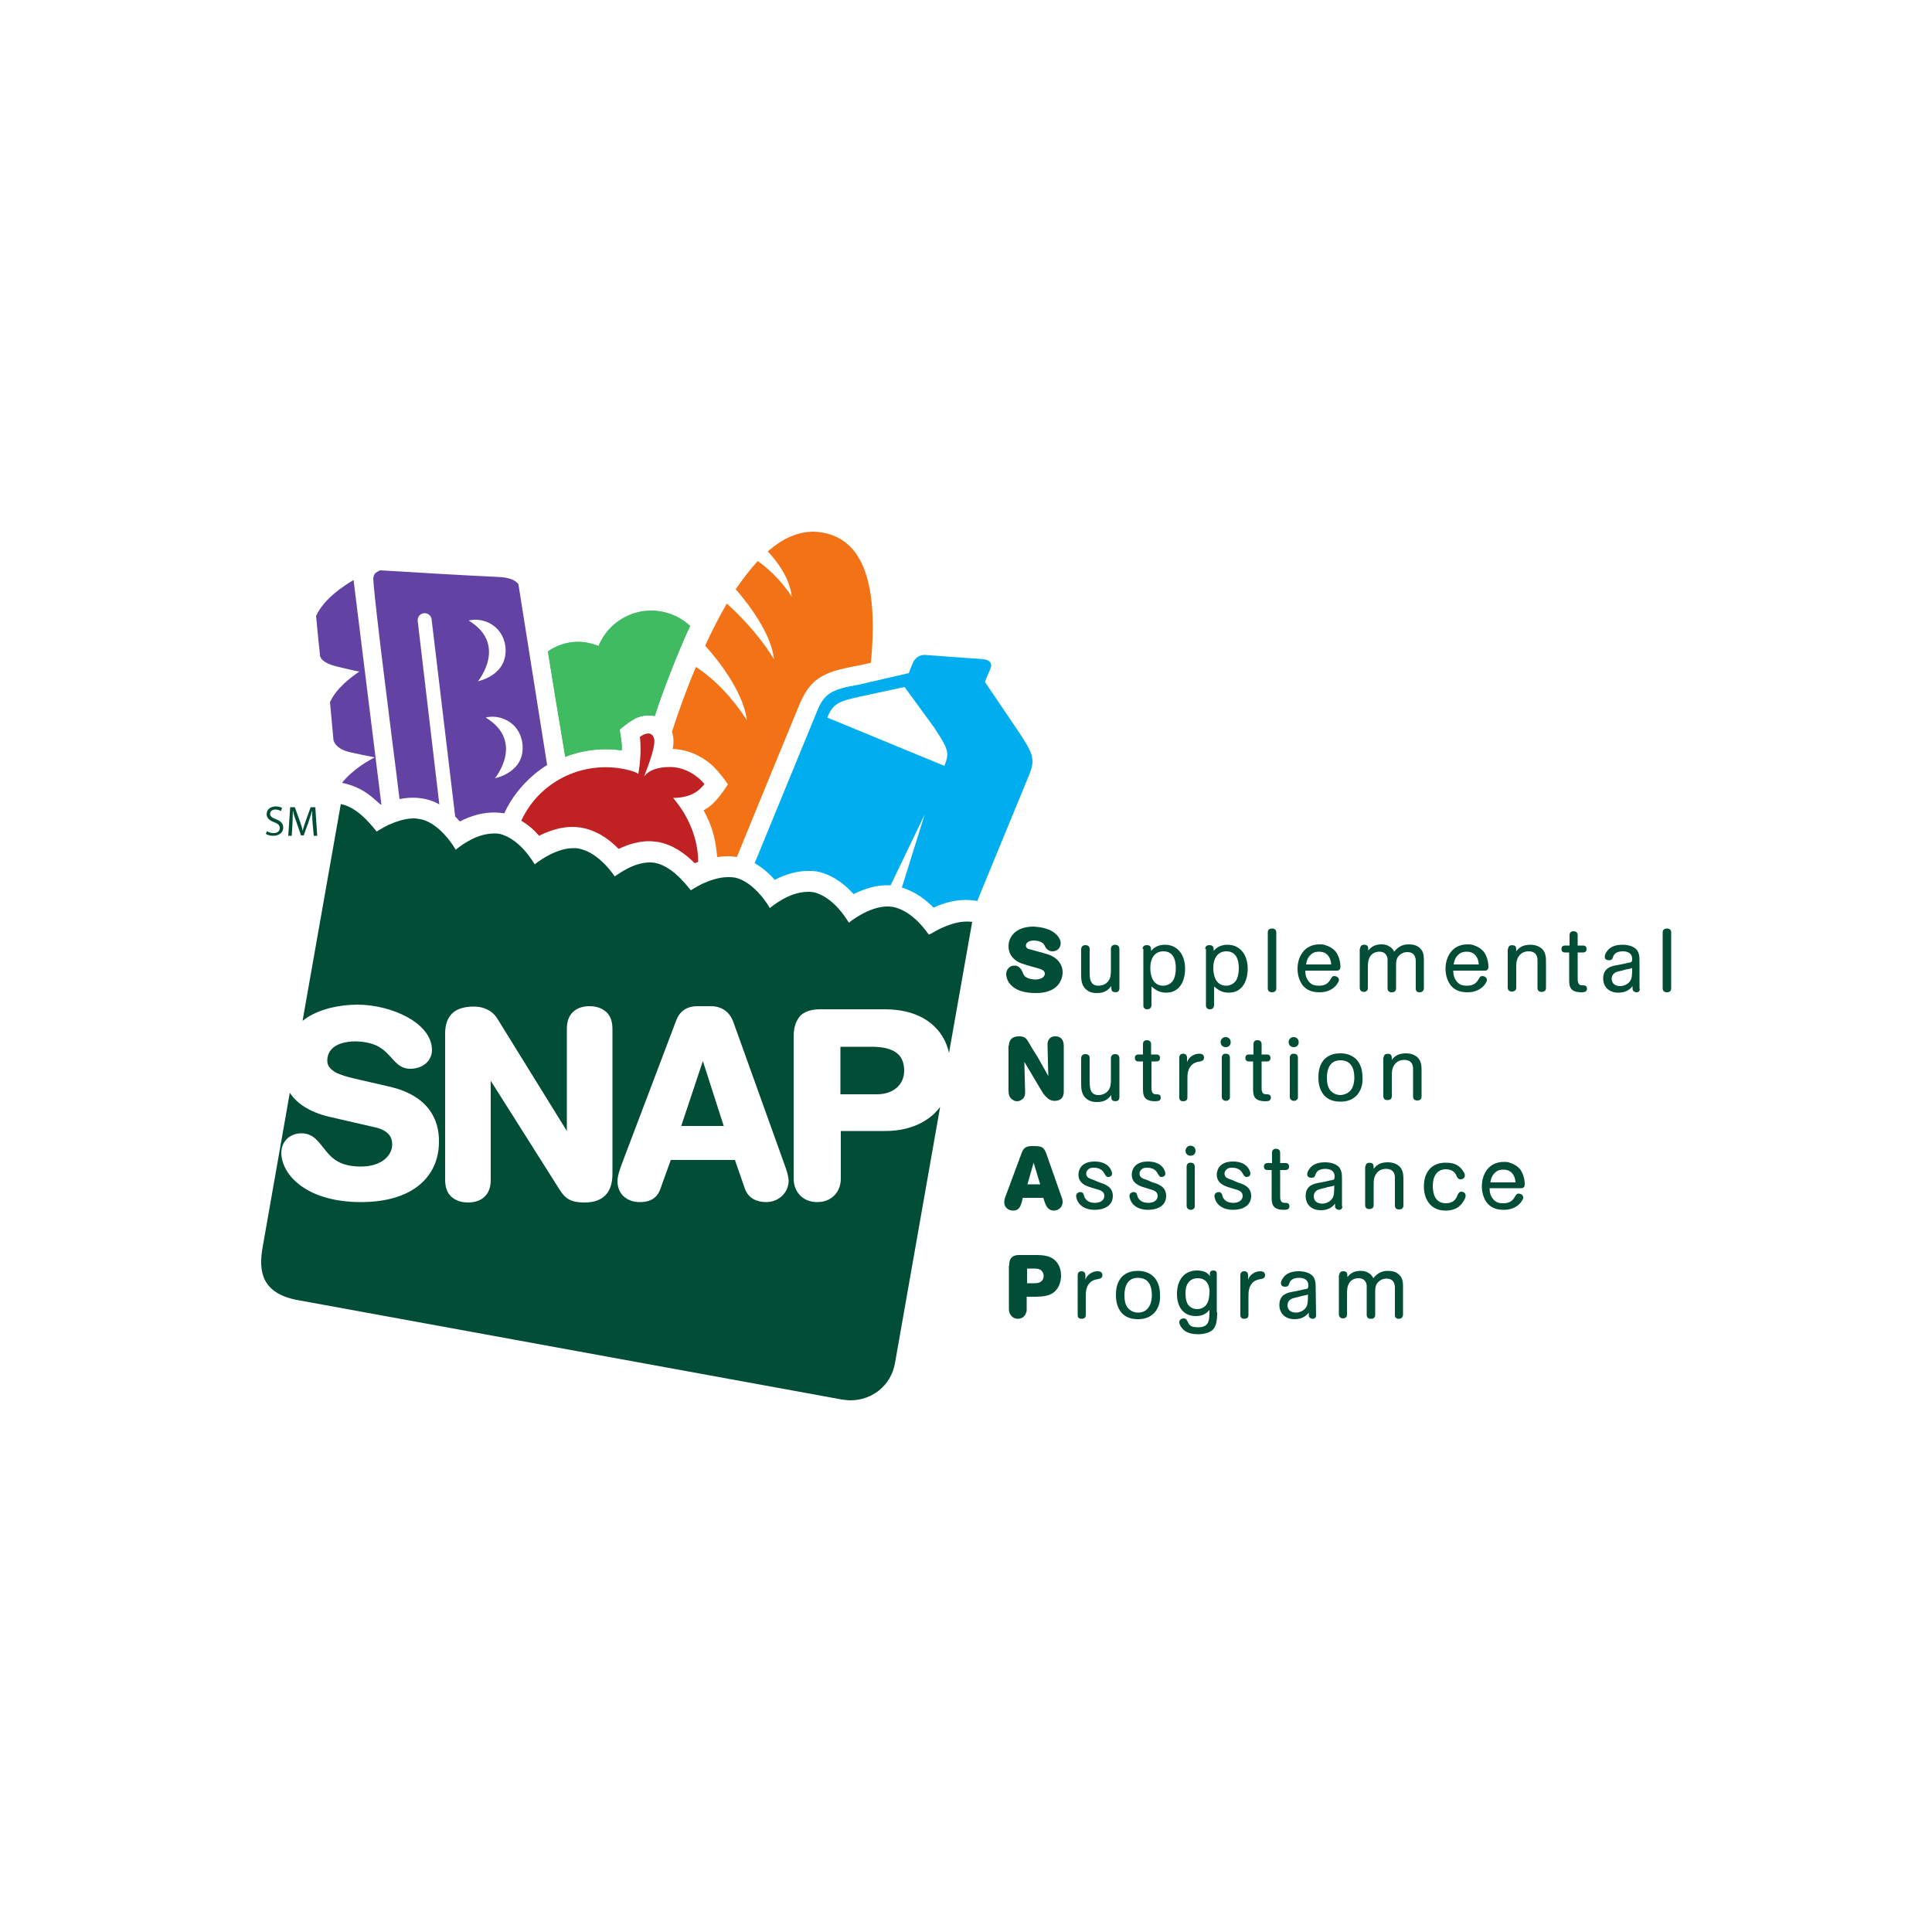 <?xml version="1.0" encoding="utf-8"?>
<!-- Generator: Adobe Illustrator 19.0.0, SVG Export Plug-In . SVG Version: 6.00 Build 0)  -->
<svg version="1.1" id="Layer_1" xmlns="http://www.w3.org/2000/svg" xmlns:xlink="http://www.w3.org/1999/xlink" x="0px" y="0px"
	 viewBox="0 0 500 500" style="enable-background:new 0 0 500 500;" xml:space="preserve">
<style type="text/css">
	.st0{fill:#40BB61;}
	.st1{fill:#F47216;}
	.st2{fill:#6243A4;}
	.st3{fill:#024D36;}
	.st4{fill:#C02123;}
	.st5{fill:#00ADEF;}
</style>
<g id="XMLID_1_">
	<path id="XMLID_3_" class="st0" d="M178.6,162c-1.5-1.4-3.3-2.5-5.4-3.2c-7.4-2.5-15.4,1.3-18.3,8.4c-0.4-0.2-0.7-0.3-1.1-0.4
		c-4.2-1.4-8.6-0.6-12,1.8c1.6,9.9,2.9,17.9,4.5,27.3c0.1-0.1,6.5-2.9,14.6-1.7c0.1-2.2-0.3-3.3-0.6-5.4c3.5-2.8,5.4-4.1,9.1-3.5
		C171.4,179.3,175.7,168.2,178.6,162"/>
	<path id="XMLID_4_" class="st0" d="M178.6,162c-1.5-1.4-3.3-2.5-5.4-3.2c-7.4-2.5-15.4,1.3-18.3,8.4c-0.4-0.2-0.7-0.3-1.1-0.4
		c-4.2-1.4-8.6-0.6-12,1.8c1.6,9.9,2.9,17.9,4.5,27.3c0.1-0.1,6.5-2.9,14.6-1.7c0.1-2.2-0.2-3.3-0.5-5.4c3.7-3,5.2-4,9.1-3.5
		C171.3,179.3,175.6,168.2,178.6,162"/>
	<path id="XMLID_5_" class="st1" d="M206.7,182.8c2.1-5.3,4.5-6.8,5.4-7.4c3.9-2.5,9.3-2.8,13.3-3.9c1.7-18.1-1-30.7-11.3-33.4
		c-1.2-0.3-2.4-0.5-3.6-0.5c-4.1,0-8,1.8-11.8,5.1c1.8,1.9,5.7,6.6,6.2,11.7c-2.9-4.5-6.5-7.6-8.8-9.2c-1.9,2.1-3.8,4.5-5.7,7.3
		c0.7,0.8,9.1,10.2,9.9,18.1c-3.9-6.4-8.9-11.4-12.2-14.4c-1.9,3.3-3.8,6.9-5.6,10.9c2.7,3,9.8,11.5,10.8,19.3
		c-5.1-7.9-10.5-12.1-13.2-13.8c-2.2,5.2-4.3,10.9-6.2,16.8c0.3,0.7,0.6,2.5,0.2,4.4c2.9,0.2,5.2,0.9,7.7,2.4c2.3,1.4,4,3.1,6.6,6.8
		c-3.5,5.3-5,5.9-6.3,6.7c1.7,3.3,3,6.1,3.5,12.1c3.1-0.4,4.3-0.1,5.1,0C194.7,212,201.2,196.1,206.7,182.8"/>
	<path id="XMLID_10_" class="st2" d="M128.1,201.4c0,0,7.8-9.5-2.4-15.7c3.3-0.9,8.7,0.9,9.5,6.7
		C136.1,199.9,128.1,201.4,128.1,201.4 M121.3,160.6c3.3-0.9,8.7,0.9,9.5,6.7c0.8,7.5-7.1,9-7.1,9S131.5,166.8,121.3,160.6
		 M130.5,210.5c3.8-8.4,11.1-12.5,11.1-12.5l-7.4-46.6l0-0.1l0,0c0-0.1-0.1-0.3-0.4-0.5c-0.5-0.5-1.7-1.4-5.1-1.5
		c-7-0.3-27.3-1.5-30.2-1.7l-0.1,0c-0.2,0.1-0.5,0.2-0.8,0.4c-0.6,0.4-0.9,0.7-1,1.8c0,0.9,0.6,6.7,1.5,14.3
		c0.9,7.8,2.2,17.7,3.4,27.6c0.7,5.2,1.3,10.4,1.9,15.1c6.4-1.3,10.3,1.4,10.3,1.4l-5.6-47.5c-0.1-1,0.6-1.9,1.6-2
		c1-0.1,1.9,0.6,2,1.6l6.1,51c0,0,0.8,0.8,1.2,1.3C125.1,209.4,129.7,210.4,130.5,210.5 M81.8,159.4c0.6,6.6,1,9.9,1,9.9
		s-0.5,2,4.4,3.2c2.1,0.5,4.1,1,5.8,1.3c-2.5,1.7-5.9,4.3-7.6,7.9c0.6,6.6,0.9,9.8,0.9,9.8s0.3,2.3,4.4,3.2c2.3,0.5,4.6,1,6.3,1.3
		c-1.4,0.7-5.6,3-8.5,6.6c6.1,1.2,8.9,4.9,10,5.6c0.1,0,0.2,0,0.2,0c-0.9-7.2-6.2-50-7.2-58.1C89.2,151.5,84,154.7,81.8,159.4"/>
	<path id="XMLID_11_" class="st3" d="M270.9,240.4c2,0.6,3.6,2.2,3.6,3.7c0,1.3-1,2.1-2.1,2.1c-0.7,0-1.3-0.3-1.8-1
		c-0.1-0.2-0.2-0.4-0.3-0.6c-0.1-0.1-0.2-0.3-0.3-0.4c-0.7-0.7-2.1-0.8-2.4-0.8c-1.2,0-2.1,0.5-2.1,1.3c0,0.6,0.5,0.9,1.1,1
		c0.7,0.2,4.1,1.1,4.9,1.4c2.2,0.8,3.5,2.5,3.5,4.5c0,1-0.3,2.2-1.1,3.2c-1.4,1.7-3.6,2.2-5.8,2.2c-2.8,0-5-0.6-6.4-2
		c-1-1-1.3-2.2-1.3-2.9c0-1.3,1-2.2,2.1-2.2c0.3,0,0.6,0,0.9,0.2c0.6,0.3,0.9,0.8,1.1,1.2c0.1,0.2,0.2,0.4,0.3,0.7
		c0.2,0.3,0.3,0.6,0.6,0.8c0.8,0.6,2.2,0.7,2.5,0.7c1.4,0,2.5-0.6,2.5-1.5c0-0.9-0.9-1.2-2.8-1.7c-3.2-0.9-3.9-1.1-4.9-1.9
		c-1.3-1-1.7-2.4-1.7-3.5c0-2.3,1.7-5.1,6.5-5.1C268.7,239.9,269.8,240,270.9,240.4"/>
	<path id="XMLID_12_" class="st3" d="M289.7,255.8c0,0.3-0.1,0.7-0.5,0.9c-0.3,0.1-0.7,0.1-1.1,0c-0.5-0.3-0.5-0.6-0.5-1.5
		c-1,1.3-2,1.8-3.7,1.8c-0.6,0-2,0-3.1-1.2c-1-1.1-1-2.6-1-3.7v-6.4c0-0.3,0.1-1.1,1.1-1.1c1,0,1.1,0.7,1.1,1v5.8
		c0,1.5,0.1,2.2,0.4,2.7c0.5,1,1.6,1,1.9,1c1.5,0,2.8-0.9,3.1-2.5c0.1-0.6,0.1-1.1,0.1-1.9v-5.1c0-0.3,0.1-1.1,1.1-1.1
		c1,0,1.1,0.8,1.1,1.1V255.8z"/>
	<path id="XMLID_15_" class="st3" d="M301.1,246.2c-2.2,0-3.4,1.7-3.4,4.3c0,2.7,1.1,4.6,3.3,4.6c1.2,0,2-0.6,2.5-1.2
		c0.6-0.9,0.8-2.2,0.8-3.3C304.3,249.5,304.2,246.2,301.1,246.2 M295.7,245.6c0-0.3,0.1-1,1.1-1c0.1,0,0.3,0,0.6,0.1
		c0.5,0.3,0.5,0.7,0.5,1.4c0.9-1.1,2.1-1.6,3.6-1.6c3,0,5.2,2.3,5.2,6.2c0,2.9-1.2,6.2-4.9,6.2c-1.9,0-2.8-0.8-3.8-1.6v4.8
		c0,0.3-0.1,1.1-1.1,1.1c-0.2,0-0.4,0-0.5-0.1c-0.5-0.3-0.5-0.6-0.5-0.9V245.6z"/>
	<path id="XMLID_18_" class="st3" d="M317.4,246.2c-2.2,0-3.4,1.7-3.4,4.3c0,2.7,1.1,4.6,3.3,4.6c1.2,0,2-0.6,2.5-1.2
		c0.6-0.9,0.8-2.2,0.8-3.3C320.6,249.5,320.5,246.2,317.4,246.2 M311.9,245.6c0-0.3,0.1-1,1.1-1c0.1,0,0.3,0,0.6,0.1
		c0.5,0.3,0.5,0.7,0.5,1.4c0.9-1.1,2.1-1.6,3.6-1.6c3,0,5.2,2.3,5.2,6.2c0,2.9-1.2,6.2-4.9,6.2c-1.9,0-2.8-0.8-3.8-1.6v4.8
		c0,0.3-0.1,1.1-1.1,1.1c-0.2,0-0.4,0-0.5-0.1c-0.5-0.3-0.5-0.6-0.5-0.9V245.6z"/>
	<path id="XMLID_19_" class="st3" d="M330.3,255.8c0,0.3-0.1,1-1.1,1c-0.6,0-1.1-0.3-1.1-1v-14.5c0-0.3,0.1-1,1.1-1
		c1,0,1.1,0.7,1.1,1V255.8z"/>
	<path id="XMLID_22_" class="st3" d="M344.5,249.5c-0.1-1.5-0.9-3.2-3.1-3.2c-0.5,0-1.4,0-2.2,0.8c-0.9,0.8-1.1,1.9-1.2,2.5H344.5z
		 M337.8,251.3c0,1,0.3,2,0.9,2.7c0.8,1,1.7,1.1,2.7,1.1c1.8,0,2.5-0.9,2.9-1.6c0.4-0.6,0.5-0.9,1-0.9c0.5,0,1.2,0.3,1.2,1
		c0,0.1,0,0.2,0,0.2c-0.1,0.4-0.5,0.9-0.7,1.2c-1.6,1.8-3.7,1.8-4.3,1.8c-1.5,0-3-0.3-4.2-1.6c-1-1.2-1.5-2.8-1.5-4.5
		c0-2.9,1.6-6.3,5.7-6.3c0.5,0,1,0,1.5,0.2c1,0.3,1.9,0.8,2.7,1.7c0.8,1.1,1.2,2.6,1.2,3.9c0,1-0.7,1-1,1H337.8z"/>
	<path id="XMLID_23_" class="st3" d="M352,245.5c0-0.3,0.1-0.7,0.5-0.9c0.3-0.1,0.8-0.2,1.1,0c0.5,0.2,0.5,0.6,0.5,1.4
		c0.9-1.1,1.9-1.6,3.4-1.6c0.7,0,1.4,0.1,2,0.5c0.8,0.4,1.2,1.1,1.3,1.4c0.9-1.1,2-1.9,3.7-1.9c1.2,0,2.3,0.2,3.2,1.2
		c0.8,0.9,0.8,2,0.8,3.2v6.9c0,0.3-0.1,1.1-1.1,1.1c-0.2,0-0.4,0-0.5-0.1c-0.5-0.2-0.5-0.6-0.5-0.9v-5.2c0-0.7,0-1.3,0-1.7
		c0-0.8-0.1-2.5-2.2-2.5c-1.2,0-2,0.7-2.4,1.2c-0.5,0.8-0.5,1.5-0.5,2.5v5.7c0,0.3-0.1,0.7-0.5,0.9c-0.2,0.1-0.4,0.1-0.6,0.1
		c-0.2,0-0.4,0-0.6-0.1c-0.4-0.2-0.5-0.6-0.5-0.9v-5.9c0-1.1,0-1.3,0-1.6c0-0.4-0.2-2-2.1-2c-0.9,0-1.8,0.3-2.4,1.2
		c-0.5,0.8-0.6,1.7-0.6,2.9v5.3c0,0.2,0,0.3-0.1,0.5c-0.1,0.2-0.4,0.5-0.9,0.5c-1,0-1.1-0.8-1.1-1V245.5z"/>
	<path id="XMLID_26_" class="st3" d="M382.7,249.5c-0.1-1.5-0.9-3.2-3.1-3.2c-0.5,0-1.4,0-2.2,0.8c-0.9,0.8-1.1,1.9-1.2,2.5H382.7z
		 M376.1,251.3c0,1,0.3,2,0.9,2.7c0.8,1,1.7,1.1,2.7,1.1c1.8,0,2.5-0.9,2.9-1.6c0.4-0.6,0.5-0.9,1-0.9s1.2,0.3,1.2,1
		c0,0.1,0,0.2,0,0.2c-0.1,0.4-0.5,0.9-0.7,1.2c-1.6,1.8-3.7,1.8-4.3,1.8c-1.5,0-3-0.3-4.2-1.6c-1-1.2-1.5-2.8-1.5-4.5
		c0-2.9,1.6-6.3,5.7-6.3c0.5,0,1,0,1.5,0.2c1,0.3,1.9,0.8,2.7,1.7c0.8,1.1,1.2,2.6,1.2,3.9c0,1-0.7,1-1,1H376.1z"/>
	<path id="XMLID_27_" class="st3" d="M390.3,245.6c0-0.3,0.1-0.7,0.5-0.9c0.3-0.1,0.8-0.1,1.1,0c0.5,0.3,0.5,0.6,0.5,1.5
		c0.9-1.3,2.2-1.7,3.7-1.7c1.2,0,2.4,0.4,3.2,1.3c0.8,1,0.8,2.2,0.8,3.4v6.5c0,0.3-0.1,1-1.1,1c-0.2,0-0.4,0-0.6-0.1
		c-0.4-0.2-0.5-0.6-0.5-0.9v-5.5c0-1.2,0-1.5,0-1.7c0-0.6-0.1-2.3-2.3-2.3c-2.1,0-2.9,1.6-3.1,2.6c-0.1,0.6-0.1,1.2-0.1,1.8v5
		c0,0.3-0.1,1-1.1,1c-0.2,0-0.4,0-0.6-0.1c-0.4-0.2-0.5-0.6-0.5-0.9V245.6z"/>
	<path id="XMLID_28_" class="st3" d="M406.2,246.5H405c-0.3,0-0.9-0.1-0.9-0.9c0-0.8,0.6-0.9,0.9-0.9h1.2V242c0-0.3,0.1-1,1-1
		c1,0,1.1,0.7,1.1,1v2.7h1.4c0.3,0,0.9,0.1,0.9,0.9c0,0.8-0.6,0.9-0.9,0.9h-1.4v5.9c0,1.4,0,1.5,0.1,1.8c0.2,0.7,0.6,0.8,1.2,0.8
		c0.6,0,1.1,0.1,1.1,0.9s-0.7,0.9-1.4,0.9c-3.2,0-3.2-1.7-3.2-3.5V246.5z"/>
	<path id="XMLID_31_" class="st3" d="M419.7,251.2c-0.4,0.1-0.9,0.2-1.2,0.3c-0.3,0.1-1.4,0.5-1.4,1.8c0,1.3,1,1.9,2.2,1.9
		c1.3,0,2.2-0.8,2.5-1.2c0.6-0.8,0.6-1.9,0.6-3.5c-0.4,0.2-0.6,0.2-1.6,0.4L419.7,251.2z M424.4,255.9c0,0.3-0.1,0.9-0.9,0.9
		c-0.4,0-0.7-0.2-0.9-0.5c-0.1-0.2-0.1-0.3-0.1-1.1c-1.1,1.5-2.7,1.7-3.7,1.7c-2.4,0-3.9-1.5-3.9-3.7c0-2.8,2.3-3.2,3.5-3.4l2-0.4
		c0.8-0.2,1.2-0.3,1.4-0.3c0.5-0.1,0.6-0.3,0.6-0.9c0-2-2-2-2.4-2c-2,0-2.4,1-2.6,1.6c-0.1,0.3-0.2,0.7-1,0.7
		c-0.9,0-1.1-0.5-1.1-0.9c0-0.5,0.3-1,0.5-1.3c0.9-1.4,2.5-1.8,4.1-1.8c1.3,0,2.7,0.3,3.6,1.2c0.8,0.9,0.8,2.1,0.8,3.2V255.9z"/>
	<path id="XMLID_32_" class="st3" d="M432.5,255.8c0,0.3-0.1,1-1.1,1c-0.6,0-1.1-0.3-1.1-1v-14.5c0-0.3,0.1-1,1.1-1
		c1,0,1.1,0.7,1.1,1V255.8z"/>
	<path id="XMLID_33_" class="st3" d="M261.1,270.6c0-0.5,0.1-1.2,0.7-1.8c0.6-0.5,1.3-0.6,1.9-0.6c1.3,0,1.8,0.4,2.3,1.2
		c0.8,1.4,1.6,2.7,2.5,4.1c1,1.7,1.9,3.4,2.8,5l-0.2-8c0-0.5,0-0.9,0.3-1.4c0.5-0.9,1.4-0.9,1.8-0.9c0.6,0,1.1,0.2,1.5,0.6
		c0.6,0.7,0.6,1.5,0.6,2v11.6c0,0.6,0,2.5-2.4,2.5c-0.8,0-1.7-0.3-2.9-1.9c-0.8-1.2-3.2-5.4-4.9-8.2l0.2,7.7c0,0.5,0,1-0.3,1.5
		c-0.4,0.6-1.1,1-1.8,1c-0.3,0-0.7-0.1-1-0.3c-1.1-0.6-1.2-1.7-1.2-2.5V270.6z"/>
	<path id="XMLID_34_" class="st3" d="M289.7,284c0,0.3-0.1,0.7-0.5,0.9c-0.3,0.1-0.7,0.1-1.1,0c-0.5-0.3-0.5-0.6-0.5-1.5
		c-1,1.3-2,1.8-3.7,1.8c-0.6,0-2,0-3.1-1.2c-1-1.1-1-2.6-1-3.7v-6.4c0-0.3,0.1-1.1,1.1-1.1c1,0,1.1,0.7,1.1,1v5.8
		c0,1.5,0.1,2.2,0.4,2.8c0.5,1,1.6,1,1.9,1c1.5,0,2.8-0.9,3.1-2.5c0.1-0.6,0.1-1.1,0.1-1.9v-5.1c0-0.3,0.1-1.1,1.1-1.1
		c1,0,1.1,0.8,1.1,1.1V284z"/>
	<path id="XMLID_35_" class="st3" d="M295.8,274.7h-1.2c-0.3,0-0.9-0.1-0.9-0.9c0-0.8,0.6-0.9,0.9-0.9h1.2v-2.7c0-0.3,0.1-1,1-1
		c1,0,1.1,0.7,1.1,1v2.7h1.4c0.3,0,0.9,0.1,0.9,0.9c0,0.8-0.6,0.9-0.9,0.9H298v5.9c0,1.4,0,1.5,0.1,1.8c0.2,0.7,0.6,0.8,1.2,0.8
		c0.6,0,1.1,0.1,1.1,0.9s-0.7,0.9-1.4,0.9c-3.2,0-3.2-1.7-3.2-3.5V274.7z"/>
	<path id="XMLID_36_" class="st3" d="M307.2,274.9c0.4-1.3,1.8-2.2,3.1-2.2c0.3,0,1.3,0,1.3,1c0,0.8-0.6,0.9-1,1
		c-0.6,0.1-1.2,0.2-1.8,0.6c-1.5,1.1-1.5,2.7-1.5,4.1v4.6c0,0.4-0.1,1-1.1,1c-0.9,0-1-0.6-1-1v-10.3c0-0.3,0.1-1,1-1
		c0.9,0,1,0.7,1,1V274.9z"/>
	<path id="XMLID_39_" class="st3" d="M318.3,283.9c0,0.2,0,0.4-0.1,0.5c-0.1,0.2-0.4,0.5-0.9,0.5c-0.6,0-1.1-0.4-1.1-1v-10.2
		c0-0.3,0.1-1,1-1c1,0,1.1,0.7,1.1,1V283.9z M317.2,268.4c0.7,0,1.3,0.5,1.3,1.3c0,0.8-0.5,1.3-1.3,1.3c-0.8,0-1.3-0.6-1.3-1.3
		C315.9,268.9,316.5,268.4,317.2,268.4"/>
	<path id="XMLID_40_" class="st3" d="M324.4,274.7h-1.2c-0.3,0-0.9-0.1-0.9-0.9c0-0.8,0.6-0.9,0.9-0.9h1.2v-2.7c0-0.3,0.1-1,1-1
		c1,0,1.1,0.7,1.1,1v2.7h1.4c0.3,0,0.9,0.1,0.9,0.9c0,0.8-0.6,0.9-0.9,0.9h-1.4v5.9c0,1.4,0,1.5,0.1,1.8c0.2,0.7,0.6,0.8,1.2,0.8
		c0.6,0,1.1,0.1,1.1,0.9s-0.7,0.9-1.4,0.9c-3.2,0-3.2-1.7-3.2-3.5V274.7z"/>
	<path id="XMLID_43_" class="st3" d="M335.9,283.9c0,0.2,0,0.4-0.1,0.5c-0.1,0.2-0.4,0.5-0.9,0.5c-0.6,0-1.1-0.4-1.1-1v-10.2
		c0-0.3,0.1-1,1-1c1,0,1.1,0.7,1.1,1V283.9z M334.8,268.4c0.7,0,1.3,0.5,1.3,1.3c0,0.8-0.5,1.3-1.3,1.3c-0.8,0-1.3-0.6-1.3-1.3
		C333.5,268.9,334.1,268.4,334.8,268.4"/>
	<path id="XMLID_46_" class="st3" d="M349.6,282.1c0.8-1,0.9-2.5,0.9-3.2c0-2.2-0.7-4.5-3.6-4.5c-0.6,0-1.9,0.1-2.7,1.3
		c-0.6,0.9-0.8,2.1-0.8,3.2c0,1.2,0.2,2.5,0.9,3.3c0.5,0.6,1.4,1.2,2.7,1.2C348,283.3,349,282.9,349.6,282.1 M351.2,283.4
		c-1.4,1.5-3.1,1.7-4.3,1.7c-1.2,0-2.9-0.2-4.2-1.6c-1.4-1.6-1.5-3.7-1.5-4.6c0-1.1,0.1-3.1,1.4-4.6c1.4-1.6,3.4-1.7,4.3-1.7
		c3.4,0,5.7,2.2,5.7,6.1C352.7,279.8,352.6,281.8,351.2,283.4"/>
	<path id="XMLID_47_" class="st3" d="M358.1,273.7c0-0.3,0.1-0.7,0.5-0.9c0.3-0.1,0.8-0.1,1.1,0c0.5,0.3,0.5,0.6,0.5,1.5
		c0.9-1.3,2.2-1.7,3.7-1.7c1.2,0,2.4,0.4,3.2,1.3c0.8,1,0.8,2.2,0.8,3.4v6.5c0,0.3-0.1,1-1.1,1c-0.2,0-0.4,0-0.6-0.1
		c-0.4-0.2-0.5-0.6-0.5-0.9v-5.5c0-1.2,0-1.5,0-1.7c0-0.6-0.1-2.3-2.3-2.3c-2.1,0-2.9,1.6-3.1,2.6c-0.1,0.6-0.1,1.2-0.1,1.8v5
		c0,0.3-0.1,1-1.1,1c-0.2,0-0.4,0-0.6-0.1c-0.4-0.2-0.5-0.6-0.5-0.9V273.7z"/>
	<path id="XMLID_50_" class="st3" d="M267.5,300.9l-1.6,5.6h3.3L267.5,300.9z M264.4,298.4c0.5-1.4,1.2-1.8,2.8-1.8
		c2.3,0,2.9,0.1,3.6,2l3.9,11.1c0.2,0.5,0.3,0.9,0.3,1.4c0,1.5-1.3,2.2-2.3,2.2c-0.3,0-0.9-0.1-1.2-0.4c-0.7-0.5-0.9-1.2-1.2-2
		l-0.3-0.9h-5.3l-0.3,1.2c-0.3,0.9-0.6,2.1-2.2,2.1c-1.1,0-2.3-0.7-2.3-2.2c0-0.5,0.1-0.9,0.3-1.4L264.4,298.4z"/>
	<path id="XMLID_51_" class="st3" d="M284.5,306c1.2,0.4,3.5,1,3.5,3.5c0,1.5-0.8,2.4-1.5,2.8c-0.9,0.6-2.1,0.8-3.2,0.8
		c-0.7,0-2.3-0.1-3.5-1.1c-1.1-0.9-1.3-2.2-1.3-2.5c0-0.8,0.8-1,1.1-1c0.5,0,0.7,0.3,0.8,0.5c0.3,0.9,0.3,1,0.5,1.2
		c0.5,0.8,1.5,1.1,2.5,1.1c1.4,0,2.4-0.7,2.4-1.8c0-1.2-1.1-1.5-2.2-1.8l-1.3-0.4c-1.3-0.4-3.2-1.1-3.2-3.3c0-0.6,0.2-3.4,4.2-3.4
		c3.9,0,4.5,2.7,4.5,3.1c0,0.7-0.6,0.9-1,0.9c-0.5,0-0.6-0.3-1-0.9c-0.2-0.4-0.8-1.5-2.7-1.5c-0.3,0-0.9,0-1.3,0.3
		c-0.4,0.3-0.7,0.7-0.7,1.2c0,1.1,0.9,1.3,2,1.7L284.5,306z"/>
	<path id="XMLID_52_" class="st3" d="M298.3,306c1.3,0.4,3.5,1,3.5,3.5c0,1.5-0.8,2.4-1.5,2.8c-0.9,0.6-2.1,0.8-3.2,0.8
		c-0.7,0-2.3-0.1-3.5-1.1c-1.1-0.9-1.3-2.2-1.3-2.5c0-0.8,0.8-1,1.1-1c0.5,0,0.7,0.3,0.8,0.5c0.3,0.9,0.3,1,0.5,1.2
		c0.5,0.8,1.5,1.1,2.5,1.1c1.4,0,2.4-0.7,2.4-1.8c0-1.2-1.1-1.5-2.2-1.8l-1.3-0.4c-1.3-0.4-3.2-1.1-3.2-3.3c0-0.6,0.2-3.4,4.2-3.4
		c3.9,0,4.5,2.7,4.5,3.1c0,0.7-0.6,0.9-1,0.9c-0.5,0-0.6-0.3-1-0.9c-0.2-0.4-0.8-1.5-2.7-1.5c-0.3,0-0.9,0-1.3,0.3
		c-0.4,0.3-0.7,0.7-0.7,1.2c0,1.1,0.9,1.3,2,1.7L298.3,306z"/>
	<path id="XMLID_55_" class="st3" d="M309.2,312.1c0,0.2,0,0.4-0.1,0.5c-0.1,0.2-0.4,0.5-0.9,0.5c-0.6,0-1.1-0.4-1.1-1v-10.2
		c0-0.3,0.1-1,1-1c1,0,1.1,0.7,1.1,1V312.1z M308.1,296.5c0.7,0,1.3,0.5,1.3,1.3c0,0.8-0.5,1.3-1.3,1.3c-0.8,0-1.3-0.6-1.3-1.3
		C306.9,297,307.4,296.5,308.1,296.5"/>
	<path id="XMLID_56_" class="st3" d="M320.3,306c1.2,0.4,3.5,1,3.5,3.5c0,1.5-0.8,2.4-1.5,2.8c-0.9,0.6-2.1,0.8-3.2,0.8
		c-0.7,0-2.3-0.1-3.5-1.1c-1.1-0.9-1.3-2.2-1.3-2.5c0-0.8,0.8-1,1.1-1c0.5,0,0.7,0.3,0.8,0.5c0.3,0.9,0.3,1,0.5,1.2
		c0.5,0.8,1.5,1.1,2.5,1.1c1.4,0,2.4-0.7,2.4-1.8c0-1.2-1.1-1.5-2.2-1.8l-1.3-0.4c-1.3-0.4-3.2-1.1-3.2-3.3c0-0.6,0.2-3.4,4.2-3.4
		c3.9,0,4.5,2.7,4.5,3.1c0,0.7-0.6,0.9-1,0.9c-0.5,0-0.6-0.3-1-0.9c-0.2-0.4-0.8-1.5-2.7-1.5c-0.3,0-0.9,0-1.3,0.3
		c-0.4,0.3-0.7,0.7-0.7,1.2c0,1.1,0.9,1.3,2,1.7L320.3,306z"/>
	<path id="XMLID_57_" class="st3" d="M329.2,302.8H328c-0.3,0-0.9-0.1-0.9-0.9c0-0.8,0.6-0.9,0.9-0.9h1.2v-2.7c0-0.3,0.1-1,1-1
		c1,0,1.1,0.7,1.1,1v2.7h1.4c0.3,0,0.9,0.1,0.9,0.9c0,0.8-0.6,0.9-0.9,0.9h-1.4v5.9c0,1.4,0,1.5,0.1,1.8c0.2,0.7,0.6,0.8,1.2,0.8
		c0.6,0,1.1,0.1,1.1,0.9c0,0.8-0.7,0.9-1.4,0.9c-3.2,0-3.2-1.7-3.2-3.5V302.8z"/>
	<path id="XMLID_60_" class="st3" d="M342.6,307.5c-0.4,0.1-0.9,0.2-1.2,0.3c-0.3,0.1-1.4,0.5-1.4,1.8c0,1.3,1,1.9,2.2,1.9
		c1.3,0,2.2-0.8,2.5-1.2c0.6-0.8,0.6-1.9,0.6-3.5c-0.4,0.2-0.6,0.2-1.6,0.4L342.6,307.5z M347.4,312.2c0,0.3-0.1,0.9-0.9,0.9
		c-0.4,0-0.7-0.2-0.9-0.5c-0.1-0.2-0.1-0.3-0.1-1.1c-1.1,1.5-2.7,1.7-3.7,1.7c-2.4,0-3.9-1.5-3.9-3.7c0-2.8,2.3-3.2,3.5-3.4l2-0.4
		c0.8-0.2,1.2-0.3,1.4-0.3c0.5-0.1,0.6-0.3,0.6-0.9c0-2-2-2-2.4-2c-2,0-2.4,1-2.6,1.6c-0.1,0.3-0.2,0.7-1,0.7
		c-0.9,0-1.1-0.5-1.1-0.9c0-0.5,0.3-1,0.5-1.3c0.9-1.4,2.5-1.8,4.1-1.8c1.3,0,2.7,0.3,3.6,1.2c0.8,0.9,0.8,2.1,0.8,3.2V312.2z"/>
	<path id="XMLID_61_" class="st3" d="M353.4,301.9c0-0.3,0.1-0.7,0.5-0.9c0.3-0.1,0.8-0.1,1.1,0c0.5,0.3,0.5,0.6,0.5,1.5
		c0.9-1.3,2.2-1.7,3.7-1.7c1.2,0,2.4,0.4,3.2,1.3c0.8,1,0.8,2.2,0.8,3.4v6.5c0,0.3-0.1,1-1.1,1c-0.2,0-0.4,0-0.6-0.1
		c-0.4-0.2-0.5-0.6-0.5-0.9v-5.5c0-1.2,0-1.5,0-1.7c0-0.6-0.1-2.3-2.3-2.3c-2.1,0-2.9,1.6-3.1,2.6c-0.1,0.6-0.1,1.2-0.1,1.8v5
		c0,0.3-0.1,1-1.1,1c-0.2,0-0.4,0-0.6-0.1c-0.4-0.2-0.5-0.6-0.5-0.9V301.9z"/>
	<path id="XMLID_62_" class="st3" d="M377.2,309.3c0.2-0.4,0.4-0.9,1-0.9c0.3,0,1.1,0.2,1.1,1c0,0.3-0.1,0.8-0.5,1.4
		c-0.4,0.6-1.4,2.5-4.7,2.5c-4.2,0-5.6-3.4-5.6-6.2c0-0.9,0.1-1.8,0.4-2.7c1.3-3.5,4.4-3.5,5.3-3.5c2.7,0,3.7,1.1,4.4,2.1
		c0.5,0.8,0.5,1,0.5,1.2c0,0.6-0.5,1-1.1,1c-0.6,0-0.9-0.4-1.1-1c-0.2-0.5-0.9-1.6-2.7-1.6c-2.5,0-3.4,2.1-3.4,4.3
		c0,2,0.6,4.5,3.4,4.5C376.3,311.4,376.9,310.1,377.2,309.3"/>
	<path id="XMLID_65_" class="st3" d="M392.2,305.9c-0.1-1.5-0.9-3.2-3.1-3.2c-0.5,0-1.4,0-2.2,0.8c-0.9,0.8-1.1,1.9-1.2,2.5H392.2z
		 M385.5,307.6c0,1,0.3,2,0.9,2.7c0.8,1,1.7,1.1,2.7,1.1c1.8,0,2.5-0.9,2.9-1.6c0.4-0.6,0.5-0.9,1-0.9c0.5,0,1.2,0.3,1.2,1
		c0,0.1,0,0.2,0,0.2c-0.1,0.4-0.5,0.9-0.7,1.2c-1.6,1.8-3.7,1.8-4.3,1.8c-1.5,0-3-0.3-4.2-1.6c-1-1.2-1.5-2.8-1.5-4.5
		c0-2.9,1.6-6.3,5.7-6.3c0.5,0,1,0,1.5,0.2c1,0.3,1.9,0.8,2.7,1.7c0.8,1.1,1.2,2.6,1.2,3.9c0,1-0.7,1-1,1H385.5z"/>
	<path id="XMLID_68_" class="st3" d="M265.8,328.4v3.7h1.8c0.5,0,1.1,0,1.6-0.3c0.7-0.4,0.9-1,0.9-1.6c0-0.5-0.2-1-0.6-1.4
		c-0.6-0.5-1.3-0.5-2.1-0.5H265.8z M261.2,327.5c0-0.7,0-1.7,0.9-2.3c0.6-0.4,1.2-0.4,1.8-0.4h4.4c1.2,0,2.5,0.1,3.6,0.6
		c1.5,0.7,2.7,2.3,2.7,4.7c0,1.5-0.5,2.9-1.3,3.8c-1.4,1.6-3.4,1.6-5.1,1.7h-2.5v3.2c0,0.3,0,0.6-0.1,0.8c-0.1,0.4-0.6,1.7-2.2,1.7
		c-0.4,0-1.1-0.1-1.7-0.8c-0.5-0.6-0.6-1.2-0.6-1.9V327.5z"/>
	<path id="XMLID_69_" class="st3" d="M280.9,331.2c0.4-1.3,1.8-2.2,3.1-2.2c0.3,0,1.3,0,1.3,1c0,0.8-0.6,0.9-1,1
		c-0.6,0.1-1.2,0.2-1.8,0.6c-1.5,1.1-1.5,2.7-1.5,4.1v4.6c0,0.4-0.1,1-1.1,1c-0.9,0-1-0.6-1-1V330c0-0.3,0.1-1,1-1c0.9,0,1,0.7,1,1
		V331.2z"/>
	<path id="XMLID_72_" class="st3" d="M297.2,338.4c0.8-1,0.9-2.5,0.9-3.2c0-2.2-0.7-4.5-3.6-4.5c-0.6,0-1.9,0.1-2.7,1.3
		c-0.6,0.9-0.8,2.1-0.8,3.2c0,1.2,0.2,2.5,0.9,3.3c0.5,0.6,1.4,1.2,2.7,1.2C295.6,339.7,296.6,339.3,297.2,338.4 M298.8,339.7
		c-1.4,1.5-3.1,1.7-4.3,1.7c-1.2,0-2.9-0.2-4.2-1.6c-1.4-1.6-1.5-3.7-1.5-4.6c0-1.1,0.1-3.1,1.4-4.6c1.4-1.6,3.4-1.7,4.3-1.7
		c3.4,0,5.7,2.2,5.7,6.1C300.3,336.1,300.2,338.1,298.8,339.7"/>
	<path id="XMLID_75_" class="st3" d="M310,330.8c-0.8,0-1.8,0.2-2.5,1.2c-0.6,0.8-0.7,1.9-0.7,2.8c0,1,0.2,2.2,0.7,2.9
		c0.5,0.6,1.3,1.1,2.3,1.1c1.1,0,2-0.5,2.5-1.3c0.6-0.9,0.7-2.4,0.7-2.9C313.1,334.1,313.1,330.8,310,330.8 M315,339.6
		c0,2.5-0.3,3.7-1.2,4.6c-0.8,0.7-2.2,1.1-3.8,1.1c-1.3,0-2.6-0.3-3.4-0.9c-0.8-0.6-1.4-1.6-1.4-2.2c0-0.7,0.6-1,1.1-1
		c0.7,0,0.9,0.5,1.1,0.9c0.2,0.4,0.3,0.6,0.5,0.8c0.5,0.6,1.7,0.6,2.2,0.6c2.8,0,2.8-1.8,2.9-3.4l0-1.1c-0.5,0.6-1.4,1.6-3.5,1.6
		c-3.5,0-4.9-2.7-4.9-5.7c0-0.8,0.1-1.6,0.3-2.4c0.7-2.3,2.4-3.7,4.9-3.7c0.9,0,1.5,0.2,1.9,0.3c0.9,0.4,1.2,0.8,1.4,1.2
		c0-0.8,0-0.9,0.1-1.1c0.1-0.2,0.3-0.4,0.8-0.4c0.9,0,0.9,0.6,0.9,0.9V339.6z"/>
	<path id="XMLID_76_" class="st3" d="M323,331.2c0.4-1.3,1.8-2.2,3.1-2.2c0.3,0,1.3,0,1.3,1c0,0.8-0.6,0.9-1,1
		c-0.6,0.1-1.2,0.2-1.8,0.6c-1.5,1.1-1.5,2.7-1.5,4.1v4.6c0,0.4-0.1,1-1.1,1c-0.9,0-1-0.6-1-1V330c0-0.3,0.1-1,1-1c0.9,0,1,0.7,1,1
		V331.2z"/>
	<path id="XMLID_79_" class="st3" d="M335.8,335.7c-0.4,0.1-0.9,0.2-1.2,0.3c-0.3,0.1-1.4,0.5-1.4,1.8c0,1.3,1,1.9,2.2,1.9
		c1.3,0,2.2-0.8,2.5-1.2c0.6-0.8,0.6-1.9,0.6-3.5c-0.4,0.2-0.6,0.2-1.6,0.4L335.8,335.7z M340.6,340.4c0,0.3-0.1,0.9-0.9,0.9
		c-0.4,0-0.7-0.2-0.9-0.5c-0.1-0.2-0.1-0.3-0.1-1.1c-1.1,1.5-2.7,1.7-3.7,1.7c-2.4,0-3.9-1.5-3.9-3.7c0-2.8,2.3-3.2,3.5-3.4l2-0.4
		c0.8-0.2,1.2-0.3,1.4-0.3c0.5-0.1,0.6-0.3,0.6-0.9c0-2-2-2-2.4-2c-2,0-2.4,1-2.6,1.6c-0.1,0.3-0.2,0.7-1,0.7
		c-0.9,0-1.1-0.5-1.1-0.9c0-0.5,0.3-1,0.5-1.3c0.9-1.4,2.5-1.8,4.1-1.8c1.3,0,2.7,0.3,3.6,1.2c0.8,0.9,0.8,2.1,0.8,3.2L340.6,340.4z
		"/>
	<path id="XMLID_80_" class="st3" d="M346.6,330c0-0.3,0.1-0.7,0.5-0.9c0.3-0.1,0.8-0.2,1.1,0c0.5,0.2,0.5,0.6,0.5,1.4
		c0.9-1.1,1.9-1.6,3.4-1.6c0.7,0,1.4,0.1,2,0.5c0.8,0.4,1.2,1.1,1.3,1.4c0.9-1.1,2-1.9,3.7-1.9c1.2,0,2.3,0.2,3.2,1.2
		c0.8,0.9,0.8,2,0.8,3.2v6.9c0,0.3-0.1,1.1-1.1,1.1c-0.2,0-0.4,0-0.5-0.1c-0.5-0.2-0.5-0.6-0.5-0.9v-5.2c0-0.7,0-1.3,0-1.7
		c0-0.8-0.1-2.5-2.2-2.5c-1.2,0-2,0.7-2.4,1.2c-0.5,0.8-0.5,1.5-0.5,2.5v5.7c0,0.3-0.1,0.7-0.5,0.9c-0.2,0.1-0.4,0.1-0.6,0.1
		c-0.2,0-0.4,0-0.6-0.1c-0.4-0.2-0.5-0.6-0.5-0.9v-5.9c0-1.1,0-1.3,0-1.6c0-0.4-0.2-2-2.1-2c-0.9,0-1.8,0.3-2.4,1.2
		c-0.5,0.8-0.6,1.7-0.6,2.9v5.3c0,0.2,0,0.3-0.1,0.5c-0.1,0.2-0.4,0.5-0.9,0.5c-1,0-1.1-0.8-1.1-1V330z"/>
	<path id="XMLID_86_" class="st3" d="M217.5,270.9v12.3h9.5c4.1,0,7-2.4,7-6.1c0-4.4-2.9-6.1-8.1-6.2L217.5,270.9z M198.3,311.1
		c-2.5,0-4.6-1-5.5-3.4l-2.6-7.5h-16.6l-2.7,7.5c-0.8,2.3-2.6,3.4-5.2,3.4h-0.2c-1.6,0-3-0.5-4.1-1.5c-1-0.9-1.6-2.3-1.6-3.9
		c0-1.4,0.7-3.3,1.1-4.4l14.1-37.2l0.6,0.2l-0.6-0.2c1-2.7,3.1-3.8,5.9-3.7h2.6c2.5-0.1,5.2,0.8,6.4,4.4l13.1,36.5
		c0.4,1.1,1.1,3,1.1,4.4C204,308.8,201.4,311.1,198.3,311.1 M158.5,303.8c0,2.2-0.5,4.1-1.7,5.4c-1.2,1.3-3,2-5.4,2
		c-0.1,0-0.2,0-0.3,0c-3.3,0-4.8-1-6.2-3.2l-17.9-28.3v25.6c0,1.9-0.5,3.4-1.6,4.4c-1,1-2.5,1.5-4.3,1.5c-1.7,0-3.2-0.5-4.3-1.5
		c-1.1-1-1.6-2.5-1.6-4.4v-37.8c0-2.3,0.6-4.1,1.9-5.3c1.3-1.2,3.2-1.7,5.6-1.7c2.4,0,4.7,1,6,3.1l18,29.1v-26.4
		c0-1.9,0.5-3.4,1.6-4.4c1-1,2.5-1.5,4.3-1.5c1.7,0,3.2,0.5,4.3,1.5c1.1,1,1.6,2.5,1.6,4.4V303.8z M245.6,272.5l6-33.9
		c-0.5-0.1-1-0.1-1.5-0.1c-2.3,0-4.7,0.9-6.5,1.7c-1.8,0.9-3.1,1.7-3.2,1.7l0,0v0c-0.1,0-3.9-6.2-9.4-7.2c-0.5-0.1-0.9-0.1-1.4-0.1
		c-4.8,0-10,4.2-9.9,4.2c-0.1,0-3.5-6.5-9.1-7.9l0,0l-0.1,0l-0.1,0l0,0c-0.4-0.1-0.8-0.1-1.2-0.1c-2.6,0-5.1,1-6.9,2.1
		c-1.8,1-3,2.1-3.1,2.1c0.1,0-3.9-6.9-9.1-7.9c-0.6-0.1-1.1-0.1-1.7-0.1c-2.4,0-4.8,0.9-6.6,1.7c-1.8,0.9-3,1.7-3,1.7v0l0,0
		c-0.2,0-4.2-6.1-9.3-7.1c-0.5-0.1-0.9-0.1-1.4-0.1c-2.2,0-4.5,0.9-6.1,1.8c-1.7,0.9-2.8,1.8-2.9,1.8l0,0v0c-0.1,0-3.9-6.2-9.4-7.2
		c-0.4-0.1-0.9-0.1-1.4-0.1c-4.8,0-10,4.2-9.9,4.2c-0.1,0-3.5-6.5-9.1-7.9l0,0l-0.1,0l-0.1,0l0,0c-0.4-0.1-0.8-0.1-1.2-0.1
		c-2.6,0-5.1,1-6.9,2.1c-1.8,1-3,2.1-3.1,2.1c0.1,0-3.9-6.9-9.1-7.9c-0.6-0.1-1.1-0.2-1.7-0.2c-2.4,0-4.8,0.9-6.6,1.7
		c-1.8,0.9-3,1.7-3,1.7v0l0,0c-0.2,0-4.3-6.2-9.3-7.1l-9.9,56.1c0.4-0.3,0.7-0.5,1.1-0.8c3.7-2.4,8.6-3.4,13.3-3.4
		c8.7,0.1,19,4.7,19.1,11.7c0,3.1-2.7,4.9-5.6,4.9c-2.9,0-4.1-2.1-5.7-3.7c-1.6-1.7-3.7-3.3-8.6-3.4c-4.9,0.1-7.2,2.1-7.2,5
		c0,1.4,0.8,2.2,2.1,3c1.3,0.7,3.1,1.2,4.8,1.6l9.1,2.1c10.2,2.3,13,8.6,12.9,14.3c0,4.5-1.7,8.4-5.1,11.2
		c-3.4,2.8-8.5,4.4-15.1,4.4c-14,0-20.5-7-20.6-12.7c0-3,2.2-5.1,5.2-5.1c3.3,0,4.6,2.5,6.3,4.5c1.7,2.1,3.8,4.1,9.1,4.1
		c5.4,0,8.1-2.9,8.1-5.7c0-1.7-0.7-3.5-4.2-4.4L85.1,289c-5.3-1.3-8.4-3.6-10.1-6.2l-7,39.8c-1.2,6.5-0.2,12,8.7,13.8l141.2,25.8
		c0.8,0.1,1.5,0.2,2.2,0.2c5.5,0,10.4-3.7,11.5-9.5l11.7-66.4c-0.5,0.6-1,1.2-1.5,1.7c-3,2.8-7.3,4.5-12.7,4.5h-11.5v12.3
		c0,1.8-0.6,3.3-1.7,4.4c-1.1,1.1-2.6,1.7-4.4,1.7h0c-1.8,0-3.3-0.6-4.4-1.7c-1.1-1.1-1.7-2.6-1.7-4.4v-36.8c0-2.5,0.7-4.3,1.9-5.5
		c1.3-1.1,3-1.5,5-1.5h16.6c4.7,0,8.9,1.1,12.1,3.7C243.3,266.8,244.9,269.3,245.6,272.5 M176.3,291.4h11l-5.4-16.8L176.3,291.4z"/>
	<path id="XMLID_87_" class="st4" d="M182.3,202.9c-1.6-2-4.9-4.4-8.9-4.4c-5.5,0-6.6,2.5-6.7,2.4c1.3-3.3,3.2-8.4,2.5-10
		c-0.9-2.3-3.6-0.2-3.6-0.2s0.6,3.9-0.4,9.6c-0.4-0.3-1-0.6-2.1-0.9c-11.2-3-23.2,2.2-28.2,13c1.5,0.9,3.1,2.1,4.6,3.9
		c3-1.5,5.9-2.3,8.6-2.3c0.8,0,1.6,0.1,2.4,0.2c3.4,0.6,6.7,2.5,9.6,5.5c2.7-1.3,5.4-2,7.8-2c0.8,0,1.6,0.1,2.4,0.2
		c3.9,0.7,7.1,3.1,9.5,5.5c0.3-0.1,0.6-0.2,0.9-0.4l0-0.1c-0.1-6-2.5-11.7-6.5-16.4C178.1,206.5,180.7,205.1,182.3,202.9"/>
	<path id="XMLID_91_" class="st5" d="M244.4,198.2L214.8,186l-0.7-0.3c1.5-3.6,2.9-4.2,8.4-5.4l11.6-2.5l7.6,10.4
		C245.2,193.6,245.9,194.6,244.4,198.2 M211.7,225.6L211.7,225.6l0.1,0L211.7,225.6 M262.7,188l-7.8-11.5c0.4-1.1,1-2.4,1.4-3.4
		c1-2.3-1.8-2.5-1.8-2.5l-15-1.1c0,0-2.4-0.3-3.4,2.4c-0.3,0.7-0.6,1.5-0.9,2.3l-13,3c-7.1,1.2-8.9,2.3-10.8,7l-16.1,39.2
		c1.8,1,3.5,2.4,5.2,4.3c2.9-1.5,5.8-2.3,8.6-2.3c0.7,0,1.3,0,2,0.1l0.1,0l0.1,0c0.1,0,0.3,0.1,0.4,0.1h0l0.1,0
		c2.5,0.6,5.8,2.1,9.1,5.8c3-1.5,5.9-2.3,8.6-2.3c0.3,0,0.7,0,1,0l8.8-18.3l-5.9,18.9c2.9,0.9,5.7,2.6,8.2,5.2c3-1.4,5.8-2,8.4-2
		c0.8,0,1.7,0.1,2.5,0.2l0.4,0.1l13.3-32.3C268.2,196.2,267.3,194.9,262.7,188"/>
	<path id="XMLID_92_" class="st3" d="M69.1,215.1c0.4,0.3,1.1,0.5,1.7,0.5c1,0,1.6-0.5,1.6-1.3c0-0.7-0.4-1.1-1.4-1.5
		c-1.2-0.4-2-1.1-2-2.1c0-1.2,1-2,2.4-2c0.8,0,1.3,0.2,1.6,0.4l-0.3,0.8c-0.2-0.1-0.7-0.4-1.4-0.4c-1,0-1.4,0.6-1.4,1.1
		c0,0.7,0.5,1,1.5,1.4c1.3,0.5,1.9,1.1,1.9,2.2c0,1.1-0.9,2.1-2.6,2.1c-0.7,0-1.5-0.2-1.9-0.5L69.1,215.1z"/>
	<path id="XMLID_93_" class="st3" d="M80.9,213c-0.1-1-0.1-2.3-0.1-3.2h0c-0.3,0.9-0.6,1.8-0.9,2.8l-1.3,3.6h-0.7l-1.2-3.5
		c-0.4-1-0.7-2-0.9-2.9h0c0,0.9-0.1,2.2-0.1,3.3l-0.2,3.2h-0.9l0.5-7.4h1.2l1.3,3.6c0.3,0.9,0.6,1.7,0.7,2.5h0
		c0.2-0.7,0.5-1.6,0.8-2.5l1.3-3.6h1.2l0.5,7.4h-0.9L80.9,213z"/>
</g>
</svg>
